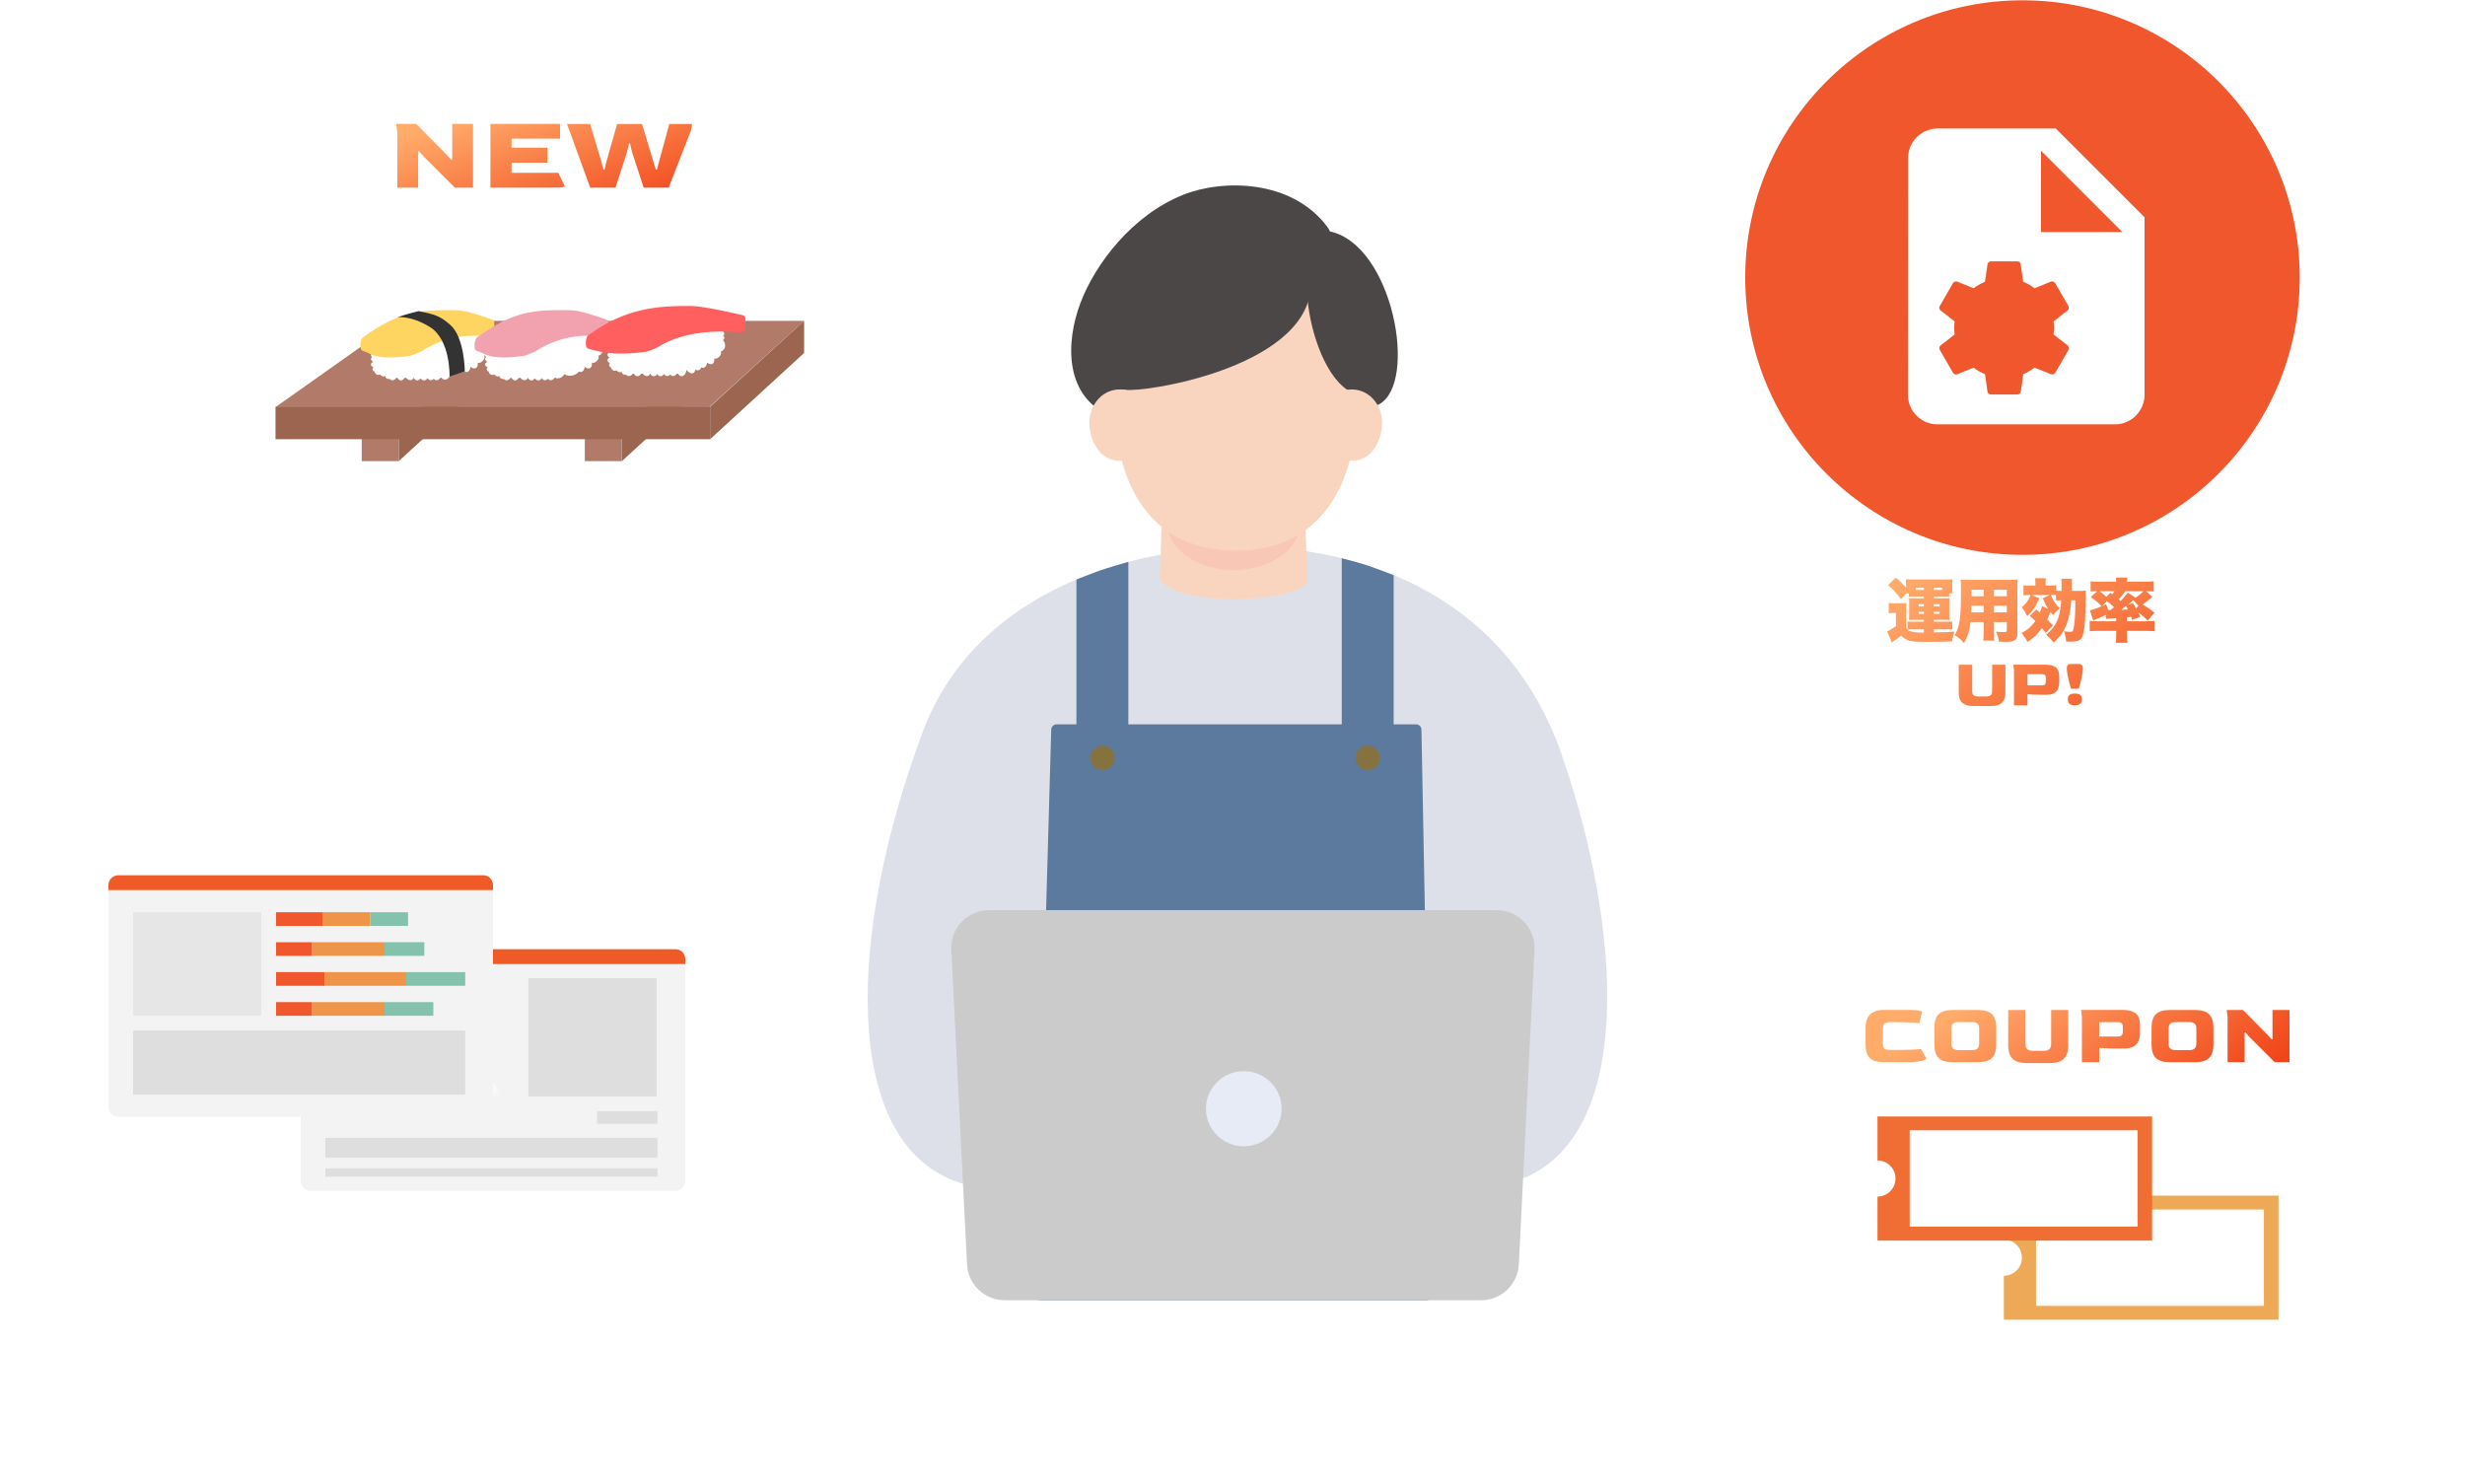 <svg width="500" height="301" viewBox="0 0 500 301" fill="none" xmlns="http://www.w3.org/2000/svg">
<g clip-path="url(#clip0_14_2999)">
<g filter="url(#filter0_d_14_2999)">
<path d="M179.133 5.062H39.867C37.726 5.062 36 7.657 36 10.85V107.275C36 110.468 37.726 113.062 39.867 113.062H179.133C181.274 113.062 183 110.468 183 107.275V10.85C183 7.657 181.274 5.062 179.133 5.062Z" fill="white"/>
<path d="M126.125 86.948H118.625V93.532H126.125V86.948Z" fill="#B27A69"/>
<path d="M145.216 69.541V76.036L126.14 93.532V86.949L145.216 69.541Z" fill="#9B6550"/>
<path d="M80.873 86.948H73.373V93.532H80.873V86.948Z" fill="#B27A69"/>
<path d="M99.963 69.541V76.035L80.886 93.532V86.948L99.963 69.541Z" fill="#9B6550"/>
<path d="M143.873 82.574H55.888L80.626 65.078H163.112L143.873 82.574Z" fill="#B27A69"/>
<path d="M98.966 69.363C98.966 69.2 98.862 69.052 98.699 68.933C98.818 68.859 98.906 68.785 98.936 68.666C98.981 68.488 98.906 68.31 98.758 68.147C98.847 68.088 98.906 67.999 98.936 67.91C99.01 67.643 98.803 67.346 98.447 67.154C98.758 67.035 98.981 66.827 98.981 66.59C98.981 66.234 98.506 65.938 97.928 65.938C97.691 65.938 97.484 65.982 97.306 66.071H87.938L76.288 69.867V70.505C75.71 70.505 75.235 70.801 75.235 71.157C75.235 71.335 75.369 71.513 75.561 71.632C75.413 71.706 75.309 71.795 75.265 71.928C75.221 72.106 75.295 72.284 75.443 72.447C75.354 72.506 75.295 72.595 75.265 72.684C75.191 72.936 75.384 73.203 75.695 73.396C75.413 73.515 75.235 73.707 75.235 73.93C75.235 74.167 75.458 74.375 75.769 74.493C75.398 74.701 75.636 75.383 75.977 75.338C75.977 75.694 76.451 76.243 77.029 75.991C77.073 75.976 77.103 75.991 77.147 75.991C77.429 76.406 77.978 76.465 78.155 76.169C77.978 76.465 78.585 77.043 79.045 76.836C79.148 76.969 79.267 77.073 79.415 77.118C79.741 77.207 80.112 77.014 80.394 76.643H80.616C80.794 76.969 81.061 77.162 81.342 77.162C81.624 77.162 81.891 76.954 82.068 76.643H82.409C82.706 77.014 83.076 77.192 83.402 77.103C83.61 77.043 83.773 76.88 83.877 76.643H83.921C84.099 76.969 84.366 77.162 84.647 77.162C84.914 77.162 85.151 76.984 85.329 76.717C85.507 76.999 85.744 77.162 86.011 77.162C86.278 77.162 86.545 76.984 86.723 76.673C86.826 76.895 86.989 77.043 87.197 77.103C87.464 77.177 87.745 77.058 87.997 76.821C88.101 76.954 88.22 77.058 88.368 77.103C88.694 77.192 89.064 76.999 89.346 76.628H89.569C89.746 76.94 89.998 76.984 90.295 76.984C90.769 76.984 91.258 76.539 91.273 75.887C92.088 76.094 94.134 75.338 94.267 75.368C94.415 75.442 94.564 75.487 94.727 75.457C95.112 75.383 95.379 74.953 95.438 74.389C95.779 74.701 96.179 74.819 96.49 74.671C96.831 74.508 96.965 74.063 96.906 73.544C97.424 73.915 98.61 72.758 98.21 72.15C98.64 72.061 98.803 71.78 98.951 71.543C99.173 71.187 99.203 70.327 98.625 69.852C98.818 69.734 98.951 69.57 98.951 69.392L98.966 69.363Z" fill="white"/>
<path d="M92.283 62.913C85.049 62.839 81.033 63.061 73.636 68.429C73.533 68.503 73.444 68.592 73.384 68.71C73.058 69.377 73.088 70.134 73.162 70.608C73.207 70.92 73.429 71.157 73.74 71.231C75.119 71.528 75.889 73.218 83.197 72.165C83.523 72.121 85.242 71.409 85.524 71.231C91.379 67.48 96.744 68.013 99.294 68.28C99.709 68.325 100.094 68.013 100.124 67.583L100.272 65.552C100.302 65.181 100.05 64.885 99.694 64.766C97.722 64.084 94.61 62.928 92.283 62.913Z" fill="#FFD561"/>
<path d="M80.572 64.351C80.572 64.351 83.255 63.921 87.168 66.309C91.436 68.918 91.184 76.362 91.184 76.362L94.282 75.338C94.282 75.338 94.253 68.459 91.348 65.908C89.243 64.055 88.205 63.758 84.915 63.106C82.276 63.743 80.572 64.366 80.572 64.366V64.351Z" fill="#333333"/>
<path d="M122.123 69.363C122.123 69.2 122.02 69.052 121.857 68.933C121.975 68.859 122.064 68.785 122.094 68.666C122.138 68.488 122.064 68.311 121.916 68.147C122.005 68.088 122.064 67.999 122.094 67.91C122.168 67.643 121.96 67.347 121.605 67.154C121.916 67.035 122.138 66.828 122.138 66.591C122.138 66.235 121.664 65.938 121.086 65.938C120.849 65.938 120.641 65.983 120.463 66.072H111.096L99.445 69.867V70.505C98.867 70.505 98.393 70.802 98.393 71.157C98.393 71.335 98.526 71.513 98.719 71.632C98.571 71.706 98.467 71.795 98.423 71.928C98.378 72.106 98.452 72.284 98.6 72.447C98.511 72.507 98.452 72.596 98.423 72.685C98.349 72.937 98.541 73.204 98.852 73.396C98.571 73.515 98.393 73.708 98.393 73.93C98.393 74.167 98.615 74.375 98.927 74.493C98.556 74.701 98.793 75.383 99.134 75.339C99.134 75.695 99.608 76.243 100.186 75.991C100.231 75.976 100.261 75.991 100.305 75.991C100.587 76.406 101.135 76.466 101.313 76.169C101.135 76.466 101.743 77.044 102.202 76.836C102.306 76.97 102.425 77.073 102.573 77.118C102.899 77.207 103.269 77.014 103.551 76.644H103.773C103.951 76.97 104.218 77.162 104.5 77.162C104.781 77.162 105.048 76.955 105.226 76.644H105.567C105.863 77.014 106.234 77.192 106.56 77.103C106.768 77.044 106.931 76.881 107.034 76.644H107.079C107.257 76.97 107.523 77.162 107.805 77.162C108.072 77.162 108.309 76.985 108.487 76.718C108.665 76.999 108.902 77.162 109.169 77.162C109.436 77.162 109.702 76.985 109.88 76.673C109.984 76.896 110.147 77.044 110.355 77.103C110.621 77.177 110.903 77.059 111.155 76.822C111.259 76.955 111.377 77.059 111.525 77.103C111.852 77.192 112.222 76.999 112.504 76.629H112.726C112.904 76.94 114.179 76.673 114.431 75.887C115.513 76.525 116.802 76.154 117.425 75.368C117.573 75.442 117.721 75.487 117.884 75.457C118.27 75.383 118.536 74.953 118.596 74.39C118.937 74.701 119.337 74.82 119.648 74.671C119.989 74.508 120.122 74.064 120.063 73.545C120.582 73.915 121.768 72.759 121.367 72.151C121.797 72.062 121.96 71.78 122.109 71.543C122.331 71.187 122.361 70.327 121.783 69.853C121.975 69.734 122.109 69.571 122.109 69.393L122.123 69.363Z" fill="white"/>
<path d="M115.423 62.913C108.19 62.839 104.173 63.061 96.777 68.429C96.673 68.503 96.584 68.592 96.525 68.711C96.199 69.378 96.228 70.134 96.302 70.609C96.347 70.92 96.569 71.157 96.88 71.231C98.259 71.528 99.03 73.218 106.337 72.165C106.663 72.121 108.383 71.409 108.664 71.231C114.519 67.48 119.885 68.014 122.434 68.281C122.849 68.325 123.234 68.014 123.264 67.584L123.412 65.552C123.442 65.182 123.19 64.885 122.834 64.767C120.863 64.085 117.75 62.928 115.423 62.913Z" fill="#F2A2AE"/>
<path d="M146.938 68.518C146.938 68.355 146.834 68.206 146.671 68.088C146.79 68.014 146.879 67.939 146.908 67.821C146.953 67.643 146.879 67.465 146.73 67.302C146.819 67.243 146.879 67.154 146.908 67.065C146.982 66.798 146.775 66.501 146.419 66.308C146.73 66.19 146.953 65.982 146.953 65.745C146.953 65.389 146.479 65.093 145.9 65.093C145.663 65.093 145.456 65.137 145.278 65.226H135.91L124.26 69.022V69.659C123.682 69.659 123.208 69.956 123.208 70.312C123.208 70.49 123.341 70.668 123.534 70.786C123.385 70.861 123.282 70.95 123.237 71.083C123.193 71.261 123.267 71.439 123.415 71.602C123.326 71.661 123.267 71.75 123.237 71.839C123.163 72.091 123.356 72.358 123.667 72.551C123.385 72.669 123.208 72.862 123.208 73.085C123.208 73.322 123.43 73.529 123.741 73.648C123.371 73.856 123.608 74.538 123.949 74.493C123.949 74.849 124.423 75.398 125.001 75.146C125.045 75.131 125.075 75.146 125.12 75.146C125.401 75.561 125.95 75.62 126.128 75.324C125.95 75.62 126.557 76.198 127.017 75.991C127.121 76.124 127.239 76.228 127.387 76.273C127.713 76.362 128.084 76.169 128.366 75.798H128.588C128.766 76.124 129.033 76.317 129.314 76.317C129.596 76.317 129.863 76.109 130.041 75.798H130.382C130.678 76.169 131.049 76.347 131.375 76.258C131.582 76.198 131.745 76.035 131.849 75.798H131.893C132.071 76.124 132.338 76.317 132.62 76.317C132.886 76.317 133.124 76.139 133.301 75.872C133.479 76.154 133.717 76.317 133.983 76.317C134.25 76.317 134.517 76.139 134.695 75.828C134.799 76.05 134.962 76.198 135.169 76.258C135.436 76.332 135.718 76.213 135.97 75.976C136.073 76.109 136.192 76.213 136.34 76.258C136.666 76.347 137.037 76.154 137.318 75.783H137.541C137.719 76.095 137.985 76.302 138.282 76.302C138.756 76.302 139.156 75.754 139.26 75.027C139.66 75.576 140.209 75.857 140.609 75.665C140.861 75.546 141.009 75.264 141.039 74.923C141.231 75.072 141.439 75.146 141.646 75.101C141.913 75.057 142.136 74.834 142.254 74.508C142.402 74.582 142.551 74.627 142.714 74.597C143.099 74.523 143.366 74.093 143.425 73.529C143.766 73.841 144.166 73.96 144.477 73.811C144.818 73.648 144.952 73.203 144.893 72.684C145.411 73.055 146.597 71.898 146.197 71.29C146.627 71.202 146.79 70.92 146.938 70.683C147.16 70.327 147.19 69.467 146.612 68.992C146.805 68.874 146.938 68.71 146.938 68.533V68.518Z" fill="white"/>
<path d="M140.237 62.068C133.004 61.994 126.749 62.602 119.353 67.969C119.249 68.043 119.16 68.132 119.101 68.251C118.775 68.918 118.804 69.674 118.879 70.149C118.923 70.46 119.145 70.697 119.457 70.772C120.835 71.068 123.844 72.373 131.166 71.32C131.492 71.276 133.212 70.564 133.493 70.386C139.348 66.635 147.678 67.168 150.228 67.435C150.643 67.48 151.028 67.168 151.058 66.739L151.206 64.707C151.236 64.336 150.998 64.01 150.628 63.921C148.671 63.462 142.579 62.083 140.252 62.068H140.237Z" fill="#FF5F5F"/>
<path d="M144.036 82.5H55.888V89.084H144.036V82.5Z" fill="#9B6550"/>
<path d="M163.109 65.078V71.587L144.033 89.084V82.5L163.109 65.078Z" fill="#9B6550"/>
<path d="M80.596 38.062V26.887L80.376 25.127H84.424L90.628 31.419L91.486 32.386H91.728V25.127H95.952V38.062H92.278L85.898 31.704L85.04 30.671H84.82V38.062H80.596ZM99.476 38.062V25.127H113.6V28.119H103.766V29.945H111.048V33.002H103.766V35.048H113.248L114.568 37.821C114.568 37.879 114.37 37.938 113.974 37.996C113.578 38.041 112.896 38.062 111.928 38.062H99.476ZM119.719 38.062L115.011 25.148H119.697L121.897 32.496L122.403 34.41H122.623L122.909 33.135L125.175 25.148H130.235L132.633 33.135L133.029 34.41H133.249L133.755 32.496L135.757 25.148H140.377L140.157 26.468L135.625 38.062H130.565L128.233 30.956L127.793 29.108H127.573L127.155 30.956L124.845 38.062H119.719Z" fill="url(#paint0_linear_14_2999)"/>
<path d="M172.5 129.562L161.5 110.062H150.376L172.5 129.562Z" fill="white"/>
</g>
<path d="M193.24 239.371C171.108 230.587 171.651 190.182 187.109 148.592C198.153 118.893 231.113 110.893 252.506 110.893C273.899 110.893 304.901 119.133 316.706 152.885C328.827 187.551 332.458 232.272 306.597 239.838C289.302 244.904 213.622 247.469 193.218 239.371H193.24Z" fill="#DEE0E9"/>
<path d="M235.798 99.24C235.798 99.24 235.428 114.241 235.254 116.926C235.113 119.187 241.189 121.503 250.016 121.503C258.843 121.503 265.322 119.633 265.213 117.731C264.941 112.371 264.67 100.588 264.398 98.174C264.126 95.761 236.33 94.424 235.787 99.24H235.809H235.798Z" fill="#F9D5C0"/>
<path d="M263.626 106.577C263.626 111.251 257.636 115.632 250.245 115.632C242.853 115.632 236.863 111.262 236.863 106.577C236.863 101.892 242.853 98.098 250.245 98.098C257.636 98.098 263.626 101.903 263.626 106.577Z" fill="#F8C7B5"/>
<path d="M275.236 81.412C275.236 98.13 268.05 111.686 250.658 111.686C233.265 111.686 226.08 98.141 226.08 81.412C226.08 64.682 237.091 51.137 250.658 51.137C264.224 51.137 275.236 64.682 275.236 81.412Z" fill="#F9D5C0"/>
<path d="M265.159 59.53C265.398 65.846 268.322 75.781 273.333 79.108C275.312 80.412 276.845 83.521 279.682 82.032C287.737 77.825 282.562 49.529 269.659 46.92C265.539 46.072 265.061 56.823 265.17 59.552V59.53H265.159Z" fill="#4B4747"/>
<path d="M225.895 84.652C229.015 85.815 226.069 78.641 228.145 79.043C231.667 79.739 264.311 74.782 265.887 58.585C266.246 54.867 272.018 49.769 269.257 46.051C262.072 36.355 247.984 36.3 239.95 39.529C229.689 43.649 222.199 53.432 219.155 61.454C216.144 69.39 215.72 80.826 225.917 84.641L225.895 84.652Z" fill="#4B4747"/>
<path d="M289.411 263.731H211.057C210.459 263.731 209.97 263.242 209.97 262.644L213.231 148.004C213.231 147.406 213.72 146.917 214.318 146.917H287.237C287.835 146.917 288.324 147.406 288.324 148.004L290.498 262.644C290.498 263.242 290.009 263.731 289.411 263.731Z" fill="#5C7A9E"/>
<path d="M272.551 93.228C277.595 94.544 280.226 89.957 280.345 85.967C280.465 82.032 277.464 78.466 273.268 79.053C269.757 79.543 269.116 92.348 272.551 93.228Z" fill="#F9D5C0"/>
<path d="M228.764 93.228C223.721 94.544 221.09 89.957 220.97 85.967C220.851 82.032 223.851 78.466 228.047 79.053C231.558 79.543 232.2 92.348 228.764 93.228Z" fill="#F9D5C0"/>
<path d="M282.693 152.505H272.159V113.23C272.159 113.23 276.431 114.338 277.834 114.849C279.073 115.306 282.693 116.654 282.693 116.654V152.505Z" fill="#5C7A9E"/>
<path d="M228.873 152.505H218.34V117.546C218.34 117.546 221.753 116.209 222.916 115.785C224.384 115.252 228.873 113.969 228.873 113.969V152.494V152.505Z" fill="#5C7A9E"/>
<path d="M223.612 156.178C224.975 156.178 226.08 155.074 226.08 153.711C226.08 152.348 224.975 151.243 223.612 151.243C222.249 151.243 221.144 152.348 221.144 153.711C221.144 155.074 222.249 156.178 223.612 156.178Z" fill="#86723E"/>
<path d="M277.432 156.178C278.794 156.178 279.899 155.074 279.899 153.711C279.899 152.348 278.794 151.243 277.432 151.243C276.069 151.243 274.964 152.348 274.964 153.711C274.964 155.074 276.069 156.178 277.432 156.178Z" fill="#86723E"/>
<path d="M300.423 263.731H203.828C199.73 263.731 196.36 260.535 196.153 256.481L192.968 192.617C192.751 188.257 196.251 184.605 200.643 184.605H303.586C307.978 184.605 311.478 188.257 311.261 192.617L308.075 256.481C307.869 260.535 304.499 263.731 300.401 263.731H300.423Z" fill="#CBCBCB"/>
<path d="M259.963 224.88C259.963 229.087 256.528 232.5 252.289 232.5C248.049 232.5 244.614 229.087 244.614 224.88C244.614 220.673 248.049 217.26 252.289 217.26C256.528 217.26 259.963 220.673 259.963 224.88Z" fill="#E6EBF6"/>
<path d="M410.24 112.542C441.3 112.542 466.48 87.363 466.48 56.303C466.48 25.242 441.3 0.062 410.24 0.062C379.18 0.062 354 25.242 354 56.303C354 87.363 379.18 112.542 410.24 112.542Z" fill="#F1572C"/>
<path d="M417 26.072H393C391.413 26.078 389.893 26.713 388.774 27.838C387.655 28.962 387.028 30.485 387.03 32.072L387 80.072C386.998 81.659 387.625 83.182 388.744 84.307C389.863 85.432 391.383 86.067 392.97 86.072H429C430.59 86.067 432.113 85.434 433.237 84.31C434.362 83.186 434.995 81.662 435 80.072V44.072L417 26.072ZM419.589 70.946L416.889 75.617C416.804 75.755 416.675 75.859 416.523 75.913C416.371 75.967 416.204 75.968 416.052 75.914L412.677 74.564C411.983 75.103 411.22 75.547 410.409 75.884L409.899 79.451C409.87 79.61 409.787 79.754 409.663 79.858C409.539 79.961 409.383 80.018 409.221 80.018H403.821C403.659 80.021 403.501 79.965 403.377 79.86C403.253 79.755 403.171 79.609 403.146 79.448L402.636 75.887C401.809 75.562 401.034 75.116 400.338 74.564L396.99 75.914C396.838 75.971 396.67 75.972 396.517 75.917C396.364 75.862 396.235 75.755 396.153 75.614L393.453 70.946C393.378 70.805 393.353 70.643 393.382 70.486C393.411 70.329 393.494 70.186 393.615 70.082L396.477 67.841C396.369 66.963 396.369 66.074 396.477 65.195L393.615 62.954C393.488 62.854 393.402 62.711 393.372 62.553C393.342 62.394 393.371 62.23 393.453 62.09L396.153 57.419C396.237 57.281 396.367 57.175 396.52 57.12C396.673 57.066 396.84 57.065 396.993 57.119L400.338 58.469C401.046 57.937 401.817 57.493 402.633 57.149L403.146 53.585C403.174 53.426 403.257 53.282 403.38 53.178C403.504 53.074 403.66 53.016 403.821 53.015H409.221C409.38 53.013 409.535 53.071 409.654 53.176C409.774 53.281 409.85 53.427 409.869 53.585L410.382 57.149C411.208 57.474 411.981 57.919 412.677 58.469L416.025 57.119C416.178 57.062 416.346 57.06 416.5 57.115C416.654 57.17 416.783 57.278 416.865 57.419L419.565 62.09C419.64 62.231 419.665 62.394 419.635 62.551C419.605 62.708 419.522 62.851 419.4 62.954L416.538 65.195C416.614 65.631 416.651 66.073 416.646 66.515C416.635 66.959 416.598 67.402 416.538 67.841L419.427 70.082C419.548 70.186 419.631 70.329 419.66 70.486C419.689 70.643 419.664 70.805 419.589 70.946ZM414 47.072V30.572L430.5 47.072H414Z" fill="white"/>
<path d="M390.246 120.998H388.202C387.81 120.998 387.516 121.012 387.194 121.04V120.354H386.648L385.598 121.53C384.688 120.298 384.184 119.738 382.98 118.674L384.576 117.162C385.29 117.75 385.934 118.394 386.62 119.178V118.464C386.62 118.1 386.606 117.792 386.578 117.498C386.97 117.526 387.334 117.54 387.978 117.54H394.684C395.23 117.54 395.622 117.526 396.056 117.484C396.014 117.75 396 117.988 396 118.422V119.416C396 119.78 396.014 120.046 396.07 120.354H395.37V121.04C395.076 121.012 394.894 120.998 394.418 120.998H392.248V121.362H394.264C394.964 121.362 395.104 121.362 395.426 121.334C395.398 121.726 395.384 121.95 395.384 122.468V124.596C395.384 125.156 395.398 125.38 395.426 125.744C394.88 125.716 394.656 125.716 394.25 125.716H392.248V126.108H394.754C395.482 126.108 395.748 126.094 396 126.052V127.69C395.748 127.662 395.384 127.648 394.698 127.648H392.248V128.264C392.654 128.264 392.948 128.264 393.144 128.25C394.642 128.25 395.328 128.208 396.462 128.096C396.168 128.922 396.056 129.343 395.958 130.099C394.404 130.155 392.836 130.183 390.708 130.183C388.58 130.183 387.754 130.113 387.11 129.889C386.55 129.707 386.116 129.413 385.612 128.894C384.926 129.469 384.506 129.791 383.96 130.141C383.834 130.225 383.806 130.253 383.722 130.309L382.812 128.054C383.246 127.886 383.722 127.606 384.576 126.99V124.33H383.988C383.666 124.33 383.498 124.344 383.106 124.4V122.286C383.512 122.342 383.736 122.356 384.282 122.356H385.626C386.06 122.356 386.354 122.342 386.704 122.3C386.662 122.734 386.648 123.056 386.648 123.896V127.354C386.872 127.676 387.012 127.816 387.278 127.942C387.796 128.194 388.58 128.306 389.812 128.306C389.868 128.306 389.938 128.306 390.246 128.292V127.648H388.174C387.572 127.648 387.236 127.662 386.942 127.704V126.052C387.432 126.094 387.614 126.108 388.146 126.108H390.246V125.716H388.384C387.796 125.716 387.684 125.716 387.208 125.744C387.25 125.465 387.25 125.31 387.25 124.596V122.076C387.25 121.656 387.25 121.558 387.208 121.334C387.6 121.362 387.726 121.362 388.384 121.362H390.246V120.998ZM390.246 119.654V119.416V119.206H388.636V119.654H390.246ZM392.248 119.654H393.956V119.206H392.248C392.248 119.304 392.248 119.332 392.248 119.416V119.654ZM390.246 122.552H389.182V123H390.246V122.552ZM392.248 122.552V123H393.424V122.552H392.248ZM390.246 124.092H389.182V124.526H390.246V124.092ZM392.248 124.092V124.526H393.424V124.092H392.248ZM404.456 126.178V128.139C404.456 129.062 404.47 129.455 404.526 129.931H402.286C402.342 129.483 402.37 129.062 402.37 128.152V126.178H399.696C399.5 127.942 399.136 129.133 398.38 130.421C397.596 129.581 397.246 129.287 396.476 128.824C397.54 127.046 397.764 125.45 397.764 119.472C397.764 118.646 397.736 118.086 397.694 117.554C398.212 117.596 398.562 117.61 399.36 117.61H407.522C408.39 117.61 408.81 117.596 409.272 117.554C409.216 118.044 409.202 118.436 409.202 119.346V128.474C409.202 129.777 408.67 130.183 406.976 130.183C406.5 130.183 405.996 130.169 405.45 130.141C405.352 129.399 405.226 128.936 404.89 128.124C405.506 128.18 406.052 128.208 406.444 128.208C406.948 128.208 407.06 128.152 407.06 127.9V126.178H404.456ZM404.456 120.928H407.06V119.612H404.456V120.928ZM402.37 120.928V119.612H399.906V120.928H402.37ZM404.456 122.874V124.218H407.06V122.874H404.456ZM402.37 122.874H399.878C399.864 123.448 399.864 123.602 399.836 124.218H402.37V122.874ZM418.092 121.754H417.98C417.56 121.754 417.308 121.768 417.028 121.796V120.69C416.762 120.676 416.412 120.676 415.978 120.676C416.524 121.922 416.93 122.524 417.784 123.364C417.196 123.868 416.916 124.148 416.426 124.75C416.174 124.47 416.104 124.372 415.894 124.106C415.67 124.75 415.53 125.072 415.25 125.646C415.67 126.08 415.852 126.276 416.412 126.878L414.942 128.376C414.578 127.886 414.578 127.886 414.186 127.424C413.206 128.74 412.52 129.385 411.246 130.197C410.896 129.483 410.56 128.992 410.042 128.404C411.274 127.76 412.072 127.074 412.842 125.954C412.436 125.548 412.254 125.394 411.708 124.932L413.01 123.63C413.374 123.91 413.528 124.036 413.766 124.232C413.976 123.742 414.046 123.532 414.2 122.916L415.46 123.504C415.026 122.846 414.746 122.314 414.354 121.334L415.838 120.676H412.072L413.668 121.334C412.898 123.112 412.352 123.924 411.19 124.988C410.812 124.148 410.616 123.826 410.084 123.168C410.742 122.636 411.092 122.216 411.498 121.516C411.638 121.278 411.68 121.153 411.862 120.676H411.722C411.302 120.676 410.924 120.704 410.434 120.746V118.702C410.896 118.758 411.19 118.772 411.806 118.772H412.856V118.45C412.856 117.876 412.842 117.624 412.8 117.274H414.984C414.942 117.652 414.928 117.96 414.928 118.436V118.772H415.67C416.286 118.772 416.664 118.758 417.07 118.702V119.808C417.308 119.836 417.504 119.85 418.036 119.85H418.148C418.162 119.612 418.162 119.402 418.162 119.276C418.176 118.786 418.176 118.786 418.176 118.534C418.176 118.044 418.162 117.75 418.092 117.386H420.304C420.248 117.89 420.248 117.89 420.22 119.85H421.494C422.446 119.85 422.712 119.836 423.104 119.794C423.062 120.368 423.062 120.438 423.034 122.664C423.006 126.108 422.768 128.292 422.334 129.217C421.998 129.917 421.41 130.141 419.898 130.141C419.688 130.141 419.492 130.127 419.086 130.113C419.03 129.273 418.932 128.796 418.638 128.04C419.114 128.11 419.576 128.152 419.87 128.152C420.388 128.152 420.5 128.04 420.626 127.396C420.864 126.178 420.948 124.778 420.962 121.754H420.136C419.968 123.938 419.688 125.338 419.17 126.668C418.582 128.18 417.784 129.273 416.524 130.323C416.034 129.637 415.684 129.287 415.012 128.768C417.098 127.088 417.896 125.268 418.092 121.754ZM437.034 124.26L435.648 125.898C434.976 125.184 434.528 124.806 433.73 124.232C433.814 124.414 433.814 124.414 434.164 125.114L432.47 125.702C432.386 125.436 432.358 125.352 432.288 125.114C431.84 125.17 431.756 125.184 431.434 125.198V126.01H435.494C436.18 126.01 436.6 125.982 437.006 125.926V128.04C436.432 127.984 435.858 127.956 435.158 127.956H431.434V128.88C431.434 129.511 431.462 129.903 431.532 130.379H429.152C429.222 129.903 429.25 129.497 429.25 128.88V127.956H425.708C425.05 127.956 424.532 127.984 423.874 128.04V125.926C424.266 125.982 424.742 126.01 425.47 126.01H429.25V125.38L428.214 125.45C427.892 125.478 427.892 125.478 427.71 125.492C427.514 125.492 427.304 125.506 427.206 125.52L427.094 124.722C426.52 125.016 426.268 125.142 425.47 125.492C425.19 125.604 425.19 125.618 424.896 125.716C424.728 125.786 424.728 125.786 424.588 125.842L423.916 123.798C424.532 123.658 425.554 123.308 426.268 122.972C425.596 122.23 425.036 121.74 424.084 121.096L425.414 119.92C424.672 119.934 424.476 119.934 424.056 119.976V117.904C424.602 117.96 425.092 117.988 425.918 117.988H429.25C429.25 117.652 429.222 117.428 429.18 117.148H431.532C431.476 117.428 431.448 117.652 431.448 117.988H434.976C435.83 117.988 436.32 117.96 436.852 117.904V119.976C436.39 119.934 435.984 119.92 435.284 119.92L436.586 121.026C435.858 121.684 435.676 121.838 434.612 122.622C435.508 123.126 436.026 123.49 437.034 124.26ZM433.296 123.406L433.758 122.86L432.708 121.712C432.47 121.936 432.47 121.936 432.358 122.034C431.924 122.454 431.84 122.524 431.686 122.664L432.624 122.314C433.142 123.14 433.142 123.14 433.296 123.406ZM431.63 123.616C431.476 123.336 431.448 123.266 431.224 122.888C430.734 123.322 430.734 123.322 430.272 123.7C430.594 123.686 431.042 123.658 431.63 123.616ZM427.794 123.728L428.046 123.714C428.06 123.714 428.088 123.714 428.13 123.728C428.508 123.42 428.522 123.406 428.816 123.154C428.368 122.72 427.976 122.398 427.36 121.964L426.38 122.93C426.478 122.888 426.478 122.888 427.192 122.552L427.654 123.728C427.724 123.728 427.752 123.728 427.794 123.728ZM434.794 119.92H431.056C430.664 120.522 430.286 121.026 429.796 121.558C429.936 121.698 429.95 121.698 430.146 121.894C430.706 121.32 430.986 120.984 431.602 120.2L433.184 121.236C433.884 120.746 434.29 120.41 434.794 119.92ZM427.262 121.04L428.046 120.228C428.256 120.368 428.326 120.41 428.494 120.522C428.662 120.312 428.718 120.228 428.914 119.92H425.862C426.17 120.13 426.702 120.564 427.262 121.04ZM400.151 143.203C399.218 143.203 398.509 142.983 398.023 142.544C397.547 142.106 397.309 141.396 397.309 140.416V134.831H400.039V140.164C400.039 140.603 400.147 140.897 400.361 141.046C400.576 141.196 400.842 141.27 401.159 141.27H402.965C403.264 141.27 403.525 141.196 403.749 141.046C403.973 140.888 404.085 140.594 404.085 140.164V134.831H406.773V140.416C406.773 141.396 406.535 142.106 406.059 142.544C405.593 142.983 404.888 143.203 403.945 143.203H400.151ZM408.519 143.062V135.95L408.379 134.816H414.861C415.486 134.816 415.985 134.886 416.359 135.026C416.741 135.157 417.026 135.339 417.213 135.572C417.409 135.796 417.535 136.062 417.591 136.37C417.656 136.669 417.689 136.986 417.689 137.322V138.428C417.689 138.876 417.614 139.292 417.465 139.674C417.325 140.048 417.059 140.351 416.667 140.584C416.284 140.808 415.729 140.92 415.001 140.92H414.035C413.447 140.92 412.896 140.906 412.383 140.878C411.879 140.85 411.501 140.827 411.249 140.808V143.062H408.519ZM411.249 139.016H414.147C414.455 139.016 414.669 138.956 414.791 138.834C414.912 138.713 414.973 138.517 414.973 138.246V137.532C414.973 137.262 414.917 137.066 414.805 136.944C414.693 136.814 414.478 136.748 414.161 136.748H411.249V139.016ZM420.078 139.688C419.957 139.296 419.831 138.844 419.7 138.33C419.57 137.817 419.458 137.308 419.364 136.804C419.271 136.3 419.224 135.866 419.224 135.502C419.224 135.232 419.285 135.026 419.406 134.886C419.537 134.746 419.756 134.676 420.064 134.676H421.646C421.954 134.676 422.169 134.746 422.29 134.886C422.421 135.017 422.486 135.222 422.486 135.502C422.486 135.876 422.44 136.319 422.346 136.832C422.262 137.336 422.155 137.845 422.024 138.358C421.894 138.862 421.768 139.306 421.646 139.688H420.078ZM420.848 143.062C419.906 143.062 419.434 142.661 419.434 141.858C419.434 141.41 419.551 141.102 419.784 140.934C420.027 140.757 420.382 140.668 420.848 140.668C421.343 140.668 421.702 140.757 421.926 140.934C422.16 141.102 422.276 141.41 422.276 141.858C422.276 142.661 421.8 143.062 420.848 143.062Z" fill="url(#paint1_linear_14_2999)"/>
<g filter="url(#filter1_d_14_2999)">
<path d="M491.133 180.062H351.867C349.726 180.062 348 182.657 348 185.85V282.275C348 285.468 349.726 288.062 351.867 288.062H491.133C493.274 288.062 495 285.468 495 282.275V185.85C495 182.657 493.274 180.062 491.133 180.062Z" fill="white"/>
<path d="M350.623 257.129L348.653 271.72H337.529L350.623 257.129Z" fill="white"/>
<path d="M382.064 215.44C380.78 215.44 379.85 215.158 379.274 214.594C378.698 214.03 378.41 213.118 378.41 211.858V208.564C378.41 207.268 378.728 206.326 379.364 205.738C380 205.138 380.9 204.838 382.064 204.838H387.32C388.148 204.838 388.778 204.886 389.21 204.982C389.654 205.066 389.876 205.156 389.876 205.252L389.318 207.502C389.018 207.466 388.43 207.43 387.554 207.394C386.69 207.346 385.598 207.322 384.278 207.322H383.36C382.796 207.322 382.412 207.43 382.208 207.646C382.016 207.85 381.92 208.168 381.92 208.6V211.678C381.92 212.086 382.004 212.404 382.172 212.632C382.352 212.848 382.748 212.956 383.36 212.956H384.098C385.814 212.956 387.122 212.938 388.022 212.902C388.922 212.854 389.462 212.806 389.642 212.758L390.74 214.702C390.74 214.762 390.614 214.852 390.362 214.972C390.122 215.092 389.708 215.2 389.12 215.296C388.544 215.392 387.74 215.44 386.708 215.44H382.064ZM396.021 215.44C394.749 215.44 393.819 215.158 393.231 214.594C392.655 214.018 392.367 213.106 392.367 211.858V208.42C392.367 207.196 392.655 206.296 393.231 205.72C393.807 205.144 394.737 204.856 396.021 204.856H401.277C402.537 204.856 403.455 205.144 404.031 205.72C404.619 206.296 404.913 207.196 404.913 208.42V211.858C404.913 213.106 404.619 214.018 404.031 214.594C403.443 215.158 402.525 215.44 401.277 215.44H396.021ZM397.263 212.992H400.053C400.989 212.992 401.457 212.566 401.457 211.714V208.564C401.457 207.724 400.989 207.304 400.053 207.304H397.263C396.783 207.304 396.423 207.4 396.183 207.592C395.943 207.784 395.823 208.108 395.823 208.564V211.714C395.823 212.158 395.943 212.482 396.183 212.686C396.423 212.89 396.783 212.992 397.263 212.992ZM410.996 215.62C409.796 215.62 408.884 215.338 408.26 214.774C407.648 214.21 407.342 213.298 407.342 212.038V204.856H410.852V211.714C410.852 212.278 410.99 212.656 411.266 212.848C411.542 213.04 411.884 213.136 412.292 213.136H414.614C414.998 213.136 415.334 213.04 415.622 212.848C415.91 212.644 416.054 212.266 416.054 211.714V204.856H419.51V212.038C419.51 213.298 419.204 214.21 418.592 214.774C417.992 215.338 417.086 215.62 415.874 215.62H410.996ZM422.294 215.44V206.296L422.114 204.838H430.448C431.252 204.838 431.894 204.928 432.374 205.108C432.866 205.276 433.232 205.51 433.472 205.81C433.724 206.098 433.886 206.44 433.958 206.836C434.042 207.22 434.084 207.628 434.084 208.06V209.482C434.084 210.058 433.988 210.592 433.796 211.084C433.616 211.564 433.274 211.954 432.77 212.254C432.278 212.542 431.564 212.686 430.628 212.686H429.386C428.63 212.686 427.922 212.668 427.262 212.632C426.614 212.596 426.128 212.566 425.804 212.542V215.44H422.294ZM425.804 210.238H429.53C429.926 210.238 430.202 210.16 430.358 210.004C430.514 209.848 430.592 209.596 430.592 209.248V208.33C430.592 207.982 430.52 207.73 430.376 207.574C430.232 207.406 429.956 207.322 429.548 207.322H425.804V210.238ZM440.072 215.44C438.8 215.44 437.87 215.158 437.282 214.594C436.706 214.018 436.418 213.106 436.418 211.858V208.42C436.418 207.196 436.706 206.296 437.282 205.72C437.858 205.144 438.788 204.856 440.072 204.856H445.328C446.588 204.856 447.506 205.144 448.082 205.72C448.67 206.296 448.964 207.196 448.964 208.42V211.858C448.964 213.106 448.67 214.018 448.082 214.594C447.494 215.158 446.576 215.44 445.328 215.44H440.072ZM441.314 212.992H444.104C445.04 212.992 445.508 212.566 445.508 211.714V208.564C445.508 207.724 445.04 207.304 444.104 207.304H441.314C440.834 207.304 440.474 207.4 440.234 207.592C439.994 207.784 439.874 208.108 439.874 208.564V211.714C439.874 212.158 439.994 212.482 440.234 212.686C440.474 212.89 440.834 212.992 441.314 212.992ZM451.843 215.44V206.296L451.663 204.856H454.975L460.051 210.004L460.753 210.796H460.951V204.856H464.407V215.44H461.401L456.181 210.238L455.479 209.392H455.299V215.44H451.843Z" fill="url(#paint2_linear_14_2999)"/>
<path d="M406.466 242.493V251.428C408.479 251.428 410.125 253.059 410.125 255.089C410.125 257.119 408.495 258.749 406.466 258.749V267.685H462.172V242.509H406.466V242.493Z" fill="#EDA956"/>
<path d="M459.211 245.321H412.986V264.873H459.211V245.321Z" fill="white"/>
<path d="M380.828 226.44V235.376C382.841 235.376 384.487 237.006 384.487 239.036C384.487 241.066 382.857 242.697 380.828 242.697V251.632H436.534V226.457H380.828V226.44Z" fill="#F06D33"/>
<path d="M433.589 229.252H387.365V248.804H433.589V229.252Z" fill="white"/>
</g>
<g filter="url(#filter2_d_14_2999)">
<path fill-rule="evenodd" clip-rule="evenodd" d="M10.867 157.062H150.133C152.274 157.062 154 159.657 154 162.85V173.524L168.349 171.586L154 184.463V259.275C154 262.468 152.274 265.062 150.133 265.062H10.867C8.726 265.062 7 262.468 7 259.275V162.85C7 159.657 8.726 157.062 10.867 157.062Z" fill="white"/>
<path d="M61 194.529C61 193.425 61.895 192.529 63 192.529H137C138.105 192.529 139 193.425 139 194.529V239.529C139 240.634 138.105 241.529 137 241.529H63C61.895 241.529 61 240.634 61 239.529V194.529Z" fill="#F3F3F3"/>
<path d="M61 194.529C61 193.425 61.895 192.529 63 192.529H137C138.105 192.529 139 193.425 139 194.529V195.529H61V194.529Z" fill="#F05A27"/>
<mask id="mask0_14_2999" style="mask-type:luminance" maskUnits="userSpaceOnUse" x="66" y="198" width="35" height="25">
<path d="M100.761 198.386H66.183V222.384H100.761V198.386Z" fill="white"/>
</mask>
<g mask="url(#mask0_14_2999)">
<path d="M72.592 213.477L64.467 222.4H72.335L76.526 217.797L72.592 213.477Z" fill="#E0CBC1"/>
<path d="M83.946 209.663L76.524 217.795L80.715 222.397H81.715L88.637 214.802L83.946 209.663Z" fill="#FDF9F7"/>
<path d="M72.335 222.397H80.716L76.525 217.794L72.335 222.397Z" fill="#E0CFC6"/>
<path d="M92.164 210.932L88.636 214.8L95.557 222.395H102.613L92.164 210.932Z" fill="#FDF9F7"/>
<path d="M81.715 222.394H95.557L88.636 214.799L81.715 222.394Z" fill="#E0CFC6"/>
<path d="M79.132 206.293C79.132 207.973 77.835 209.328 76.226 209.328C74.617 209.328 73.319 207.973 73.319 206.293C73.319 204.613 74.617 203.257 76.226 203.257C77.835 203.257 79.132 204.613 79.132 206.293Z" fill="#E5D4CC"/>
</g>
<rect x="107.183" y="198.386" width="26" height="23.998" fill="#DEDEDE"/>
<path d="M133.366 230.774H66V234.824H133.366V230.774Z" fill="#DEDEDE"/>
<path d="M133.366 236.963H66V238.672H133.366V236.963Z" fill="#DEDEDE"/>
<path d="M133.356 225.384H121.103V227.944H133.356V225.384Z" fill="#DEDEDE"/>
<path d="M22 179.529C22 178.425 22.895 177.529 24 177.529H98C99.105 177.529 100 178.425 100 179.529V224.529C100 225.634 99.105 226.529 98 226.529H24C22.895 226.529 22 225.634 22 224.529V179.529Z" fill="#F3F3F3"/>
<path d="M22 179.529C22 178.425 22.895 177.529 24 177.529H98C99.105 177.529 100 178.425 100 179.529V180.529H22V179.529Z" fill="#F05A27"/>
<rect x="27" y="185.029" width="26" height="21" fill="#E6E6E6"/>
<path d="M65.54 185.03H56V187.8H65.54V185.03Z" fill="#F1572C"/>
<path d="M75.069 185.03H65.529V187.8H75.069V185.03Z" fill="#EE954A"/>
<path d="M82.768 185.03H75.068V187.8H82.768V185.03Z" fill="#84C2AE"/>
<path d="M63.33 191.11H56V193.88H63.33V191.11Z" fill="#F1572C"/>
<path d="M77.998 191.11H63.329V193.88H77.998V191.11Z" fill="#EE954A"/>
<path d="M86.068 191.11H77.998V193.88H86.068V191.11Z" fill="#84C2AE"/>
<path d="M65.9 197.178H56V199.948H65.9V197.178Z" fill="#F1572C"/>
<path d="M82.397 197.178H65.899V199.948H82.397V197.178Z" fill="#EE954A"/>
<path d="M94.366 197.178H82.397V199.948H94.366V197.178Z" fill="#84C2AE"/>
<path d="M63.33 203.259H56V206.029H63.33V203.259Z" fill="#F1572C"/>
<path d="M77.998 203.259H63.329V206.028H77.998V203.259Z" fill="#EE954A"/>
<path d="M87.898 203.259H77.998V206.029H87.898V203.259Z" fill="#84C2AE"/>
<rect x="27" y="209.029" width="67.366" height="13" fill="#DEDEDE"/>
</g>
</g>
<defs>
<filter id="filter0_d_14_2999" x="16" y="-14.938" width="187" height="154.5" filterUnits="userSpaceOnUse" color-interpolation-filters="sRGB">
<feFlood flood-opacity="0" result="BackgroundImageFix"/>
<feColorMatrix in="SourceAlpha" type="matrix" values="0 0 0 0 0 0 0 0 0 0 0 0 0 0 0 0 0 0 127 0" result="hardAlpha"/>
<feOffset/>
<feGaussianBlur stdDeviation="5"/>
<feComposite in2="hardAlpha" operator="out"/>
<feColorMatrix type="matrix" values="0 0 0 0 0 0 0 0 0 0 0 0 0 0 0 0 0 0 0.35 0"/>
<feBlend mode="normal" in2="BackgroundImageFix" result="effect1_dropShadow_14_2999"/>
<feBlend mode="normal" in="SourceGraphic" in2="effect1_dropShadow_14_2999" result="shape"/>
</filter>
<filter id="filter1_d_14_2999" x="327.529" y="170.062" width="177.471" height="128" filterUnits="userSpaceOnUse" color-interpolation-filters="sRGB">
<feFlood flood-opacity="0" result="BackgroundImageFix"/>
<feColorMatrix in="SourceAlpha" type="matrix" values="0 0 0 0 0 0 0 0 0 0 0 0 0 0 0 0 0 0 127 0" result="hardAlpha"/>
<feOffset/>
<feGaussianBlur stdDeviation="5"/>
<feComposite in2="hardAlpha" operator="out"/>
<feColorMatrix type="matrix" values="0 0 0 0 0 0 0 0 0 0 0 0 0 0 0 0 0 0 0.35 0"/>
<feBlend mode="normal" in2="BackgroundImageFix" result="effect1_dropShadow_14_2999"/>
<feBlend mode="normal" in="SourceGraphic" in2="effect1_dropShadow_14_2999" result="shape"/>
</filter>
<filter id="filter2_d_14_2999" x="-3" y="147.062" width="181.349" height="128" filterUnits="userSpaceOnUse" color-interpolation-filters="sRGB">
<feFlood flood-opacity="0" result="BackgroundImageFix"/>
<feColorMatrix in="SourceAlpha" type="matrix" values="0 0 0 0 0 0 0 0 0 0 0 0 0 0 0 0 0 0 127 0" result="hardAlpha"/>
<feOffset/>
<feGaussianBlur stdDeviation="5"/>
<feComposite in2="hardAlpha" operator="out"/>
<feColorMatrix type="matrix" values="0 0 0 0 0 0 0 0 0 0 0 0 0 0 0 0 0 0 0.35 0"/>
<feBlend mode="normal" in2="BackgroundImageFix" result="effect1_dropShadow_14_2999"/>
<feBlend mode="normal" in="SourceGraphic" in2="effect1_dropShadow_14_2999" result="shape"/>
</filter>
<linearGradient id="paint0_linear_14_2999" x1="65.507" y1="33.31" x2="75.754" y2="62.986" gradientUnits="userSpaceOnUse">
<stop stop-color="#FFAB6A"/>
<stop offset="1" stop-color="#F1451A"/>
</linearGradient>
<linearGradient id="paint1_linear_14_2999" x1="360.766" y1="136.095" x2="396.98" y2="186.959" gradientUnits="userSpaceOnUse">
<stop stop-color="#FFAB6A"/>
<stop offset="1" stop-color="#F1451A"/>
</linearGradient>
<linearGradient id="paint2_linear_14_2999" x1="384.985" y1="213.128" x2="408.184" y2="249.38" gradientUnits="userSpaceOnUse">
<stop stop-color="#FFAB6A"/>
<stop offset="1" stop-color="#F1451A"/>
</linearGradient>
<clipPath id="clip0_14_2999">
<rect width="500" height="300" fill="white" transform="translate(0 0.062)"/>
</clipPath>
</defs>
</svg>
